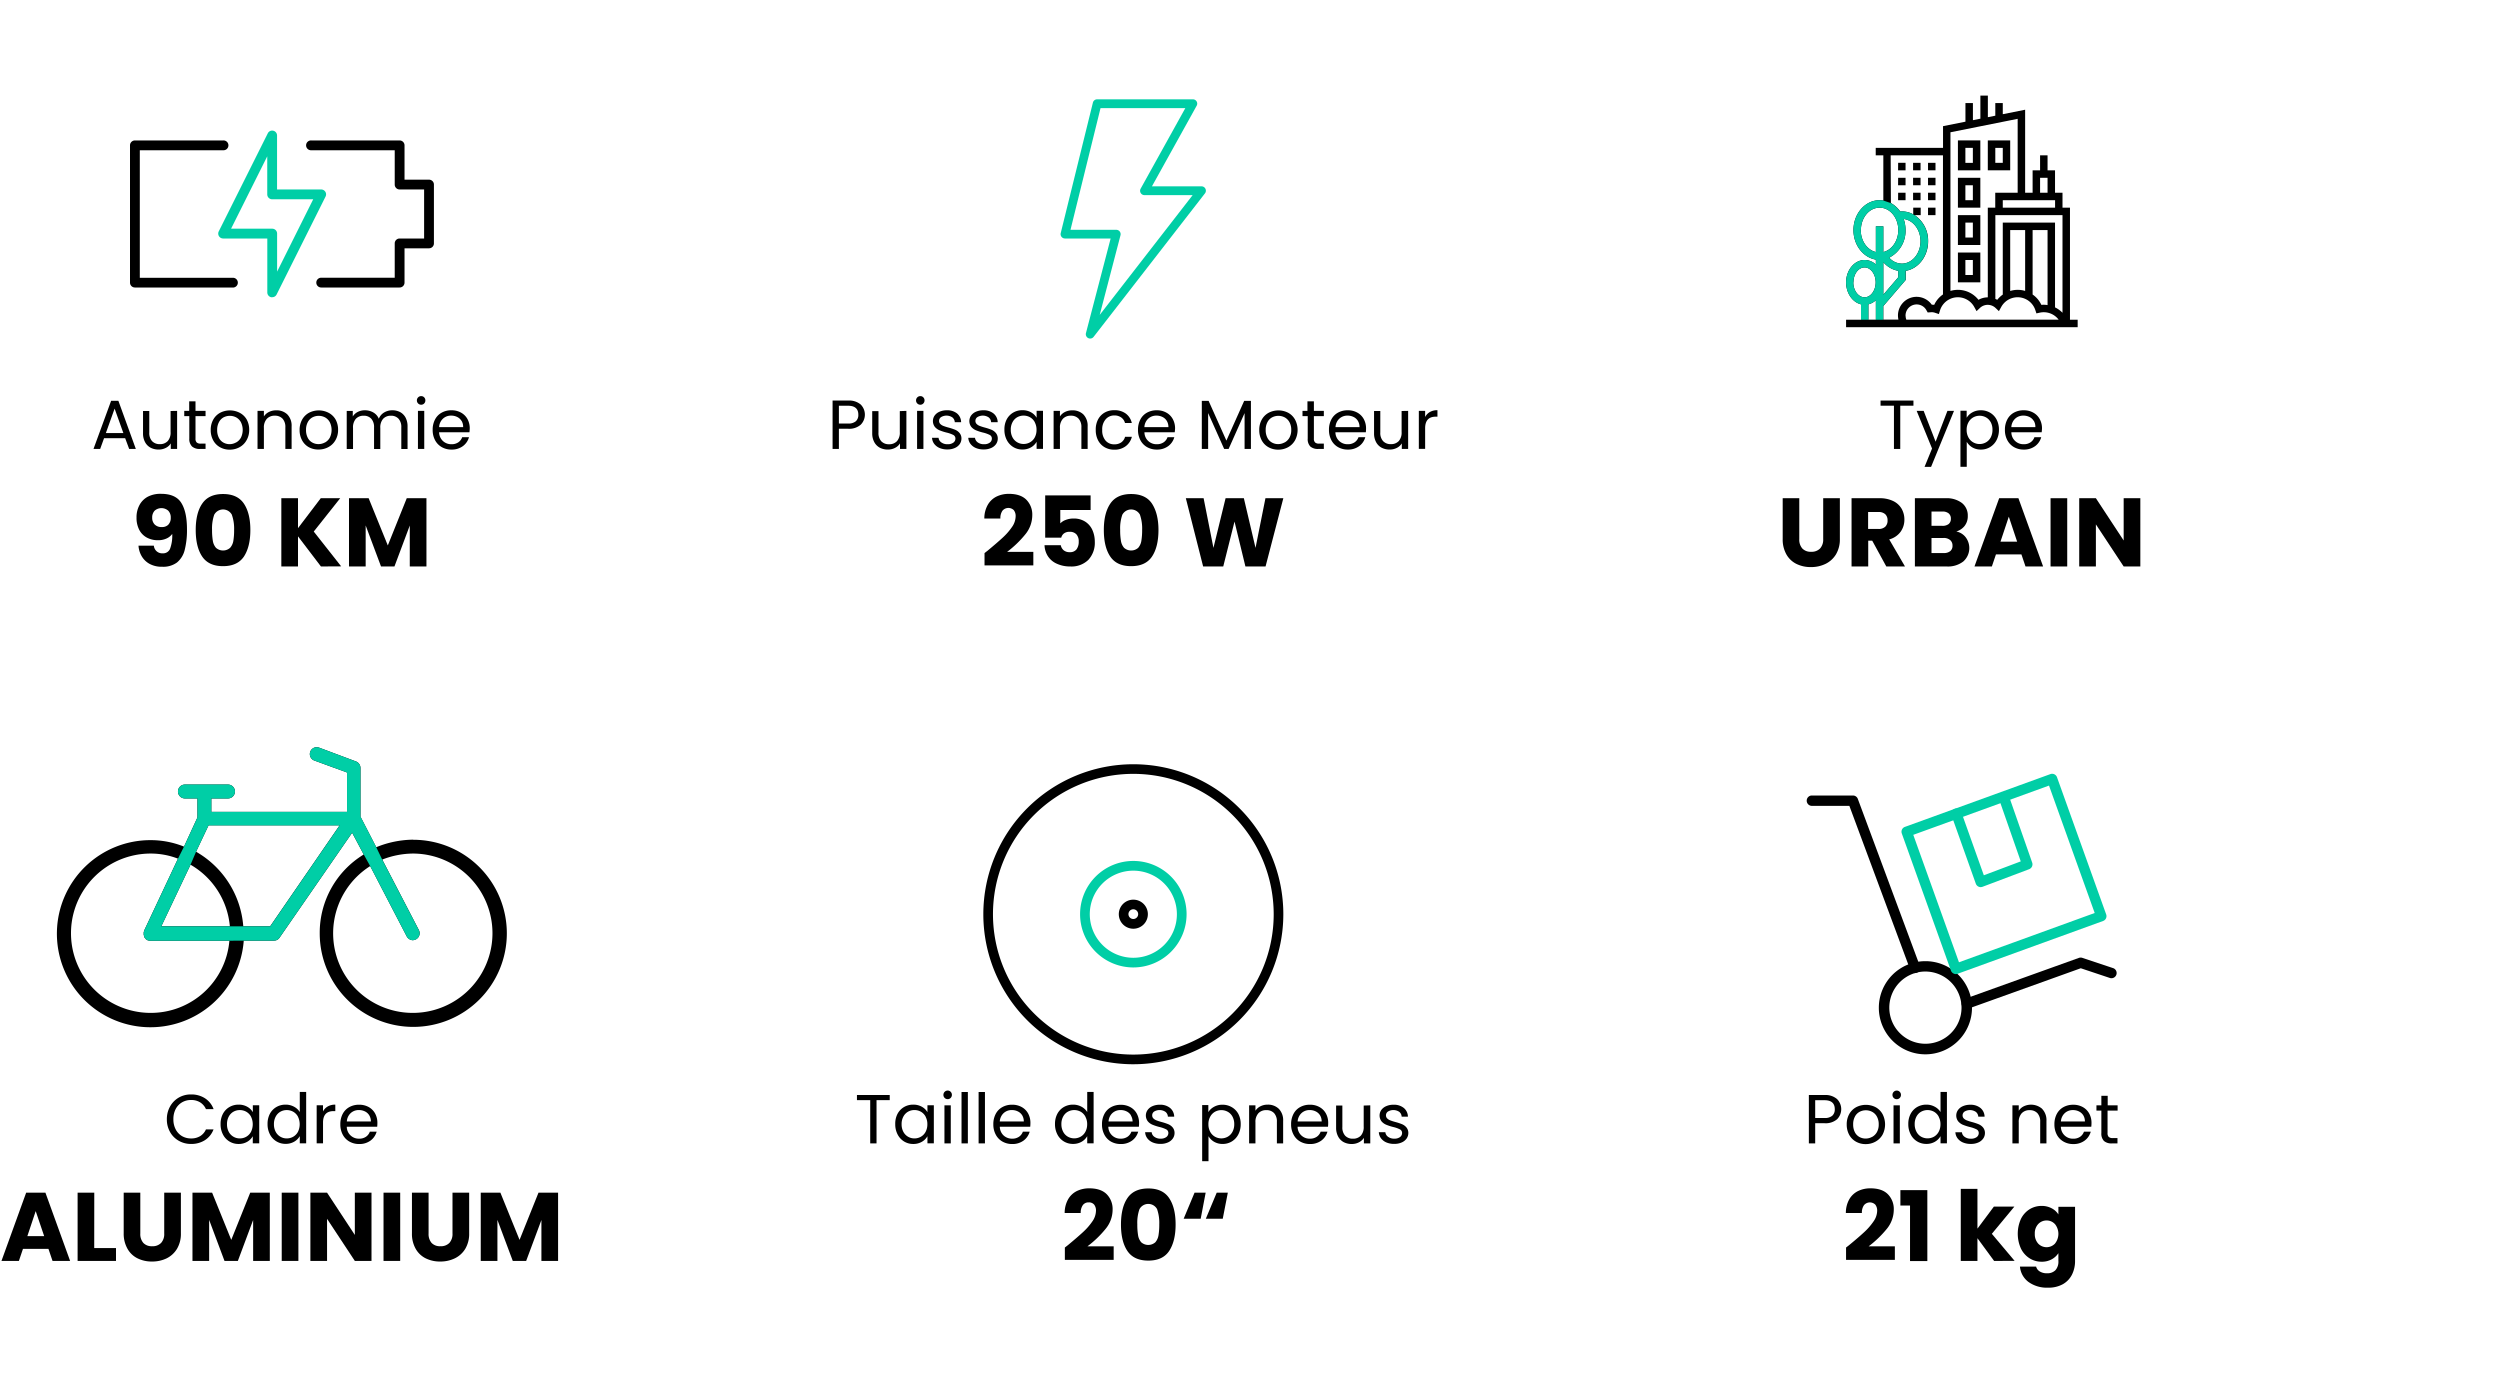 <svg id="Calque_1" data-name="Calque 1" xmlns="http://www.w3.org/2000/svg" viewBox="0 0 900 500"><defs><style>.cls-1{fill:#00cea6;}</style></defs><path d="M61.24,398.31a8.37,8.37,0,0,1,3.14-3.19A8.59,8.59,0,0,1,68.79,394a9,9,0,0,1,5,1.38,7.86,7.86,0,0,1,3.1,3.9H74.14a5.48,5.48,0,0,0-2.09-2.43,6,6,0,0,0-3.26-.85,6.28,6.28,0,0,0-3.27.85,6,6,0,0,0-2.28,2.41,7.76,7.76,0,0,0-.82,3.67,7.65,7.65,0,0,0,.82,3.63A6,6,0,0,0,65.52,409a6.37,6.37,0,0,0,3.27.84,6.08,6.08,0,0,0,3.26-.83,5.34,5.34,0,0,0,2.09-2.42h2.73a7.87,7.87,0,0,1-3.1,3.87,9,9,0,0,1-5,1.36,8.68,8.68,0,0,1-4.41-1.14,8.22,8.22,0,0,1-3.14-3.16,9,9,0,0,1-1.15-4.57A9.15,9.15,0,0,1,61.24,398.31Z"/><path d="M80.24,401a6.17,6.17,0,0,1,2.34-2.46,6.42,6.42,0,0,1,3.31-.87,6.08,6.08,0,0,1,3.13.77,5.2,5.2,0,0,1,2,1.95v-2.5h2.3v13.7H91v-2.55a5.41,5.41,0,0,1-2,2,6.07,6.07,0,0,1-3.11.79,6.2,6.2,0,0,1-5.63-3.43,7.82,7.82,0,0,1-.85-3.7A7.67,7.67,0,0,1,80.24,401Zm10.13,1a4.48,4.48,0,0,0-1.69-1.76,4.69,4.69,0,0,0-2.34-.61,4.58,4.58,0,0,0-2.32.6A4.36,4.36,0,0,0,82.34,402a5.55,5.55,0,0,0-.62,2.7,5.68,5.68,0,0,0,.62,2.74,4.45,4.45,0,0,0,4,2.39,4.6,4.6,0,0,0,2.34-.62,4.44,4.44,0,0,0,1.69-1.77,6.23,6.23,0,0,0,0-5.42Z"/><path d="M97.14,401a6.17,6.17,0,0,1,2.34-2.46,6.47,6.47,0,0,1,3.34-.87,6.22,6.22,0,0,1,3,.73,5.27,5.27,0,0,1,2.1,1.94v-7.25h2.3v18.5h-2.3V409a5.38,5.38,0,0,1-2,2,6,6,0,0,1-3.1.79,6.23,6.23,0,0,1-5.65-3.43,7.82,7.82,0,0,1-.85-3.7A7.67,7.67,0,0,1,97.14,401Zm10.13,1a4.48,4.48,0,0,0-1.69-1.76,4.69,4.69,0,0,0-2.34-.61,4.58,4.58,0,0,0-2.32.6A4.36,4.36,0,0,0,99.24,402a5.55,5.55,0,0,0-.62,2.7,5.68,5.68,0,0,0,.62,2.74,4.45,4.45,0,0,0,4,2.39,4.6,4.6,0,0,0,2.34-.62,4.44,4.44,0,0,0,1.69-1.77,6.23,6.23,0,0,0,0-5.42Z"/><path d="M118,398.32a5.3,5.3,0,0,1,2.71-.65V400h-.6q-3.83,0-3.82,4.15v7.45H114v-13.7h2.28v2.23A4.32,4.32,0,0,1,118,398.32Z"/><path d="M135.79,405.62H124.84a4.31,4.31,0,0,0,4.45,4.3,4.2,4.2,0,0,0,2.46-.69,3.67,3.67,0,0,0,1.39-1.83h2.45a5.94,5.94,0,0,1-2.2,3.21,6.68,6.68,0,0,1-4.1,1.24,7,7,0,0,1-3.49-.88,6.15,6.15,0,0,1-2.41-2.49,7.73,7.73,0,0,1-.87-3.73,7.92,7.92,0,0,1,.84-3.73,6,6,0,0,1,2.39-2.46,7.08,7.08,0,0,1,3.54-.86,6.94,6.94,0,0,1,3.45.84,5.91,5.91,0,0,1,2.31,2.34,7,7,0,0,1,.81,3.37A13.24,13.24,0,0,1,135.79,405.62Zm-2.85-4.09a3.69,3.69,0,0,0-1.56-1.42,4.82,4.82,0,0,0-2.19-.49,4.24,4.24,0,0,0-2.94,1.1,4.48,4.48,0,0,0-1.39,3h8.66A4.24,4.24,0,0,0,132.94,401.53Z"/><path class="cls-1" d="M98,107a1.9,1.9,0,0,1-.41,0,1.78,1.78,0,0,1-1.36-1.72V85.86H80.33a1.77,1.77,0,0,1-1.58-2.56L96.4,48a1.76,1.76,0,0,1,3.34.79V68.21h15.88a1.78,1.78,0,0,1,1.51.84,1.74,1.74,0,0,1,.07,1.71l-17.64,35.3A1.76,1.76,0,0,1,98,107M83.19,82.33H98a1.76,1.76,0,0,1,1.76,1.76v13.7l13-26.05H98A1.76,1.76,0,0,1,96.21,70V56.27Z"/><path d="M143.86,103.5H115.63a1.76,1.76,0,1,1,0-3.52H142.1V87.62a1.76,1.76,0,0,1,1.76-1.76h8.82V68.21h-8.82a1.76,1.76,0,0,1-1.76-1.77V54.09h-30a1.77,1.77,0,1,1,0-3.53h31.76a1.77,1.77,0,0,1,1.77,1.77V64.68h8.82a1.76,1.76,0,0,1,1.76,1.76V87.62a1.76,1.76,0,0,1-1.76,1.77h-8.82v12.35a1.76,1.76,0,0,1-1.77,1.76m-60,0H48.57a1.76,1.76,0,0,1-1.77-1.76V52.33a1.77,1.77,0,0,1,1.77-1.77H80.33a1.77,1.77,0,1,1,0,3.53h-30V100H83.86a1.76,1.76,0,1,1,0,3.52"/><path d="M45.06,157.75h-7.6l-1.4,3.87h-2.4L40,144.3h2.62l6.28,17.32h-2.4Zm-.65-1.85-3.15-8.8-3.15,8.8Z"/><path d="M63.76,147.92v13.7H61.48v-2a4.34,4.34,0,0,1-1.81,1.63,5.48,5.48,0,0,1-2.56.59,6.17,6.17,0,0,1-2.88-.66,4.82,4.82,0,0,1-2-2,6.55,6.55,0,0,1-.74-3.22v-8h2.25v7.73a4.34,4.34,0,0,0,1,3.11,3.67,3.67,0,0,0,2.8,1.09,3.74,3.74,0,0,0,2.87-1.13,4.62,4.62,0,0,0,1-3.27v-7.53Z"/><path d="M70.38,149.8v8.07a1.87,1.87,0,0,0,.43,1.41,2,2,0,0,0,1.47.42H74v1.92h-2a4.08,4.08,0,0,1-2.85-.87,3.76,3.76,0,0,1-1-2.88V149.8H66.33v-1.88h1.78v-3.45h2.27v3.45H74v1.88Z"/><path d="M79.2,161a6.12,6.12,0,0,1-2.45-2.49,7.51,7.51,0,0,1-.89-3.73,7.43,7.43,0,0,1,.91-3.72,6.29,6.29,0,0,1,2.49-2.47,7.65,7.65,0,0,1,7,0A6.27,6.27,0,0,1,88.8,151a7.49,7.49,0,0,1,.91,3.73,7.23,7.23,0,0,1-.94,3.73A6.4,6.4,0,0,1,86.23,161a7.3,7.3,0,0,1-3.55.88A7,7,0,0,1,79.2,161Zm5.78-1.7a4.36,4.36,0,0,0,1.74-1.72,6.31,6.31,0,0,0,0-5.6,4.27,4.27,0,0,0-1.7-1.72,4.92,4.92,0,0,0-4.56,0A4.12,4.12,0,0,0,78.81,152a5.74,5.74,0,0,0-.63,2.8,5.94,5.94,0,0,0,.62,2.82,4,4,0,0,0,1.63,1.71,4.59,4.59,0,0,0,2.25.57A4.82,4.82,0,0,0,85,159.27Z"/><path d="M103.43,149.18a5.82,5.82,0,0,1,1.55,4.37v8.07h-2.25v-7.75a4.43,4.43,0,0,0-1-3.14,3.69,3.69,0,0,0-2.8-1.08,3.73,3.73,0,0,0-2.86,1.12A4.59,4.59,0,0,0,95,154.05v7.57H92.71v-13.7H95v2a4.52,4.52,0,0,1,1.84-1.62,5.63,5.63,0,0,1,2.56-.58A5.53,5.53,0,0,1,103.43,149.18Z"/><path d="M111.2,161a6.12,6.12,0,0,1-2.45-2.49,7.51,7.51,0,0,1-.89-3.73,7.43,7.43,0,0,1,.91-3.72,6.29,6.29,0,0,1,2.49-2.47,7.65,7.65,0,0,1,7,0A6.27,6.27,0,0,1,120.8,151a7.49,7.49,0,0,1,.91,3.73,7.23,7.23,0,0,1-.94,3.73,6.4,6.4,0,0,1-2.54,2.49,7.3,7.3,0,0,1-3.55.88A7,7,0,0,1,111.2,161Zm5.78-1.7a4.36,4.36,0,0,0,1.74-1.72,6.31,6.31,0,0,0,0-5.6,4.27,4.27,0,0,0-1.7-1.72,4.92,4.92,0,0,0-4.56,0,4.12,4.12,0,0,0-1.66,1.72,5.74,5.74,0,0,0-.63,2.8,5.94,5.94,0,0,0,.62,2.82,4,4,0,0,0,1.63,1.71,4.59,4.59,0,0,0,2.25.57A4.82,4.82,0,0,0,117,159.27Z"/><path d="M144,148.33a4.87,4.87,0,0,1,2,2,6.68,6.68,0,0,1,.72,3.23v8.07h-2.25v-7.75a4.43,4.43,0,0,0-1-3.14,3.57,3.57,0,0,0-2.74-1.08,3.68,3.68,0,0,0-2.82,1.13,4.69,4.69,0,0,0-1,3.29v7.55h-2.25v-7.75a4.47,4.47,0,0,0-1-3.14,3.58,3.58,0,0,0-2.74-1.08,3.68,3.68,0,0,0-2.83,1.13,4.69,4.69,0,0,0-1,3.29v7.55h-2.27v-13.7H127v2a4.46,4.46,0,0,1,1.82-1.65,5.36,5.36,0,0,1,2.51-.58,5.92,5.92,0,0,1,3.05.78,4.68,4.68,0,0,1,2,2.27,4.51,4.51,0,0,1,1.9-2.25,5.65,5.65,0,0,1,3-.8A6,6,0,0,1,144,148.33Z"/><path d="M150.53,145.25a1.5,1.5,0,0,1-.45-1.1,1.49,1.49,0,0,1,.45-1.1,1.5,1.5,0,0,1,1.1-.45,1.45,1.45,0,0,1,1.07.45,1.51,1.51,0,0,1,.43,1.1,1.52,1.52,0,0,1-.43,1.1,1.45,1.45,0,0,1-1.07.45A1.5,1.5,0,0,1,150.53,145.25Zm2.2,2.67v13.7h-2.27v-13.7Z"/><path d="M169,155.62H158.08a4.44,4.44,0,0,0,1.39,3.16,4.4,4.4,0,0,0,3.06,1.14,4.21,4.21,0,0,0,2.47-.69,3.61,3.61,0,0,0,1.38-1.83h2.45a5.89,5.89,0,0,1-2.2,3.21,6.66,6.66,0,0,1-4.1,1.24,6.92,6.92,0,0,1-3.48-.88,6.18,6.18,0,0,1-2.42-2.49,7.73,7.73,0,0,1-.87-3.73,7.81,7.81,0,0,1,.85-3.73,5.85,5.85,0,0,1,2.39-2.46,7,7,0,0,1,3.53-.86,6.84,6.84,0,0,1,3.45.85,5.91,5.91,0,0,1,2.32,2.33,7,7,0,0,1,.81,3.37A13.35,13.35,0,0,1,169,155.62Zm-2.85-4.09a3.69,3.69,0,0,0-1.56-1.42,4.82,4.82,0,0,0-2.19-.49,4.2,4.2,0,0,0-2.93,1.1,4.44,4.44,0,0,0-1.39,3.05h8.65A4.15,4.15,0,0,0,166.18,151.53Z"/><path d="M58.6,199.2a2.68,2.68,0,0,0,2.62-1.64A13.48,13.48,0,0,0,62,192.2a5,5,0,0,1-2.1,1.68,7.13,7.13,0,0,1-3,.6,8.33,8.33,0,0,1-4-.93,6.62,6.62,0,0,1-2.75-2.77,9.27,9.27,0,0,1-1-4.46,9.14,9.14,0,0,1,1.07-4.51,7.3,7.3,0,0,1,3-3A9.79,9.79,0,0,1,58,177.78c3.45,0,5.87,1.07,7.24,3.22s2.07,5.31,2.07,9.49a28.94,28.94,0,0,1-.82,7.5,8.41,8.41,0,0,1-2.77,4.5,8.28,8.28,0,0,1-5.3,1.54A9.09,9.09,0,0,1,53.86,203,7.41,7.41,0,0,1,51,200.22a8.51,8.51,0,0,1-1.14-3.78h5.53A3,3,0,0,0,58.6,199.2Zm2-10.34a3.35,3.35,0,0,0,.87-2.43,3.48,3.48,0,0,0-.91-2.59,3.71,3.71,0,0,0-4.88,0,3.54,3.54,0,0,0-.89,2.54,3.37,3.37,0,0,0,.89,2.43,3.4,3.4,0,0,0,2.57.93A3.17,3.17,0,0,0,60.63,188.86Z"/><path d="M72.79,181.32q2.33-3.47,7.51-3.47t7.51,3.47q2.32,3.47,2.32,9.48t-2.32,9.56q-2.34,3.46-7.51,3.46t-7.51-3.46q-2.33-3.47-2.33-9.56T72.79,181.32Zm10.69,4a3.61,3.61,0,0,0-6.37,0,15.14,15.14,0,0,0-.77,5.44,23.59,23.59,0,0,0,.28,3.94,5.07,5.07,0,0,0,1.14,2.52,3.84,3.84,0,0,0,5.08,0A5,5,0,0,0,84,194.74a22.57,22.57,0,0,0,.28-3.94A14.92,14.92,0,0,0,83.48,185.36Z"/><path d="M115.54,203.93l-8.26-10.85v10.85h-6V179.36h6v10.78l8.19-10.78h7l-9.52,12,9.87,12.53Z"/><path d="M153.52,179.36v24.57h-6V189.19L142,203.93h-4.83l-5.53-14.77v14.77h-6V179.36h7.07l6.9,17,6.82-17Z"/><path d="M309.84,152.91a6.31,6.31,0,0,1-4.54,1.44H302v7.27h-2.27V144.2h5.62a6.38,6.38,0,0,1,4.49,1.42,5.14,5.14,0,0,1,0,7.29Zm-1.74-1.26a3,3,0,0,0,.9-2.35q0-3.23-3.7-3.23H302v6.4h3.35A4,4,0,0,0,308.1,151.65Z"/><path d="M326.3,147.92v13.7H324v-2a4.43,4.43,0,0,1-1.82,1.63,5.48,5.48,0,0,1-2.56.59,6.13,6.13,0,0,1-2.87-.66,4.9,4.9,0,0,1-2-2A6.55,6.55,0,0,1,314,156v-8h2.25v7.73a4.38,4.38,0,0,0,1,3.11,3.68,3.68,0,0,0,2.8,1.09,3.75,3.75,0,0,0,2.88-1.13,4.62,4.62,0,0,0,1-3.27v-7.53Z"/><path d="M330.23,145.25a1.5,1.5,0,0,1-.45-1.1,1.54,1.54,0,0,1,1.55-1.55,1.43,1.43,0,0,1,1.06.45,1.52,1.52,0,0,1,.44,1.1,1.53,1.53,0,0,1-.44,1.1,1.43,1.43,0,0,1-1.06.45A1.49,1.49,0,0,1,330.23,145.25Zm2.2,2.67v13.7h-2.28v-13.7Z"/><path d="M338.33,161.31a4.75,4.75,0,0,1-2-1.5,4,4,0,0,1-.8-2.21h2.35a2.32,2.32,0,0,0,1,1.67,3.7,3.7,0,0,0,2.27.65,3.33,3.33,0,0,0,2.05-.57,1.77,1.77,0,0,0,.75-1.45,1.44,1.44,0,0,0-.8-1.34,11.27,11.27,0,0,0-2.48-.86,17.68,17.68,0,0,1-2.49-.82,4.39,4.39,0,0,1-1.65-1.22,3.49,3.49,0,0,1-.06-4.06,4.19,4.19,0,0,1,1.78-1.39,6.38,6.38,0,0,1,2.62-.51,5.61,5.61,0,0,1,3.68,1.15A4.14,4.14,0,0,1,346,152h-2.28a2.36,2.36,0,0,0-.86-1.73,3.8,3.8,0,0,0-4.06-.12,1.6,1.6,0,0,0-.73,1.37,1.51,1.51,0,0,0,.44,1.11,3.15,3.15,0,0,0,1.1.7,17.78,17.78,0,0,0,1.84.59,20.45,20.45,0,0,1,2.4.79,4.19,4.19,0,0,1,1.58,1.16,3.09,3.09,0,0,1,.69,2,3.5,3.5,0,0,1-.62,2,4.18,4.18,0,0,1-1.77,1.41,6.3,6.3,0,0,1-2.61.52A7,7,0,0,1,338.33,161.31Z"/><path d="M351.38,161.31a4.75,4.75,0,0,1-2-1.5,4,4,0,0,1-.8-2.21H351a2.32,2.32,0,0,0,1,1.67,3.7,3.7,0,0,0,2.27.65,3.33,3.33,0,0,0,2.05-.57,1.77,1.77,0,0,0,.75-1.45,1.44,1.44,0,0,0-.8-1.34,11.27,11.27,0,0,0-2.48-.86,17.68,17.68,0,0,1-2.49-.82,4.39,4.39,0,0,1-1.65-1.22,3.49,3.49,0,0,1-.06-4.06,4.19,4.19,0,0,1,1.78-1.39,6.38,6.38,0,0,1,2.62-.51,5.61,5.61,0,0,1,3.68,1.15,4.14,4.14,0,0,1,1.5,3.15H356.8a2.36,2.36,0,0,0-.86-1.73,3.8,3.8,0,0,0-4.06-.12,1.6,1.6,0,0,0-.73,1.37,1.51,1.51,0,0,0,.44,1.11,3.15,3.15,0,0,0,1.1.7,17.78,17.78,0,0,0,1.84.59,20.45,20.45,0,0,1,2.4.79,4.19,4.19,0,0,1,1.58,1.16,3.14,3.14,0,0,1,.69,2,3.5,3.5,0,0,1-.62,2,4.18,4.18,0,0,1-1.77,1.41,6.33,6.33,0,0,1-2.61.52A7,7,0,0,1,351.38,161.31Z"/><path d="M362.4,151a6.23,6.23,0,0,1,2.34-2.46,6.42,6.42,0,0,1,3.31-.87,6.08,6.08,0,0,1,3.13.77,5.2,5.2,0,0,1,2,1.95v-2.5h2.3v13.7h-2.3v-2.55a5.41,5.41,0,0,1-2,2,6.07,6.07,0,0,1-3.11.79,6.19,6.19,0,0,1-3.3-.9,6.34,6.34,0,0,1-2.33-2.53,7.82,7.82,0,0,1-.85-3.7A7.67,7.67,0,0,1,362.4,151Zm10.13,1a4.44,4.44,0,0,0-1.69-1.77,4.69,4.69,0,0,0-2.34-.61,4.58,4.58,0,0,0-2.32.6A4.36,4.36,0,0,0,364.5,152a5.55,5.55,0,0,0-.62,2.7,5.68,5.68,0,0,0,.62,2.74,4.42,4.42,0,0,0,1.68,1.77,4.5,4.5,0,0,0,2.32.62,4.6,4.6,0,0,0,2.34-.62,4.38,4.38,0,0,0,1.69-1.77,5.73,5.73,0,0,0,.62-2.71A5.61,5.61,0,0,0,372.53,152.05Z"/><path d="M390,149.18a5.86,5.86,0,0,1,1.55,4.37v8.07h-2.25v-7.75a4.43,4.43,0,0,0-1-3.14,3.68,3.68,0,0,0-2.8-1.08,3.74,3.74,0,0,0-2.86,1.12,4.59,4.59,0,0,0-1.06,3.28v7.57H379.3v-13.7h2.28v2a4.49,4.49,0,0,1,1.83-1.62,5.64,5.64,0,0,1,2.57-.58A5.57,5.57,0,0,1,390,149.18Z"/><path d="M395.3,151a6.15,6.15,0,0,1,2.36-2.46,6.85,6.85,0,0,1,3.47-.87,6.73,6.73,0,0,1,4.16,1.22,5.8,5.8,0,0,1,2.16,3.4H405a3.51,3.51,0,0,0-1.36-2,4.16,4.16,0,0,0-2.51-.73A4,4,0,0,0,398,151a5.47,5.47,0,0,0-1.2,3.79,5.55,5.55,0,0,0,1.2,3.82,4,4,0,0,0,3.15,1.35,4.24,4.24,0,0,0,2.5-.7,3.57,3.57,0,0,0,1.37-2h2.45a6,6,0,0,1-2.2,3.36,6.59,6.59,0,0,1-4.12,1.27,6.86,6.86,0,0,1-3.47-.88,6.11,6.11,0,0,1-2.36-2.47,7.86,7.86,0,0,1-.85-3.75A7.74,7.74,0,0,1,395.3,151Z"/><path d="M422.9,155.62H412a4.31,4.31,0,0,0,4.45,4.3,4.2,4.2,0,0,0,2.46-.69,3.63,3.63,0,0,0,1.39-1.83h2.45a5.94,5.94,0,0,1-2.2,3.21,6.68,6.68,0,0,1-4.1,1.24,7,7,0,0,1-3.49-.88,6.15,6.15,0,0,1-2.41-2.49,7.73,7.73,0,0,1-.87-3.73,7.81,7.81,0,0,1,.85-3.73,5.88,5.88,0,0,1,2.38-2.46,7.08,7.08,0,0,1,3.54-.86,6.84,6.84,0,0,1,3.45.85,5.82,5.82,0,0,1,2.31,2.33,7,7,0,0,1,.82,3.37A13.35,13.35,0,0,1,422.9,155.62Zm-2.85-4.09a3.69,3.69,0,0,0-1.56-1.42,4.82,4.82,0,0,0-2.19-.49,4.24,4.24,0,0,0-2.94,1.1,4.43,4.43,0,0,0-1.38,3.05h8.65A4.24,4.24,0,0,0,420.05,151.53Z"/><path d="M450.33,144.32v17.3h-2.28v-12.9l-5.75,12.9h-1.6l-5.77-12.92v12.92h-2.28v-17.3h2.45l6.4,14.3,6.4-14.3Z"/><path d="M456.66,161a6.18,6.18,0,0,1-2.45-2.49,7.62,7.62,0,0,1-.88-3.73,7.43,7.43,0,0,1,.91-3.72,6.29,6.29,0,0,1,2.49-2.47,7.65,7.65,0,0,1,7,0,6.24,6.24,0,0,1,2.48,2.46,7.95,7.95,0,0,1,0,7.46A6.47,6.47,0,0,1,463.7,161a7.33,7.33,0,0,1-3.55.88A7.07,7.07,0,0,1,456.66,161Zm5.79-1.7a4.36,4.36,0,0,0,1.74-1.72,5.55,5.55,0,0,0,.66-2.8,5.63,5.63,0,0,0-.65-2.8,4.27,4.27,0,0,0-1.7-1.72,4.92,4.92,0,0,0-4.56,0,4.12,4.12,0,0,0-1.66,1.72,5.74,5.74,0,0,0-.63,2.8,5.94,5.94,0,0,0,.61,2.82,4.05,4.05,0,0,0,1.64,1.71,4.53,4.53,0,0,0,2.25.57A4.85,4.85,0,0,0,462.45,159.27Z"/><path d="M473,149.8v8.07a1.87,1.87,0,0,0,.43,1.41,2,2,0,0,0,1.47.42h1.68v1.92h-2a4.08,4.08,0,0,1-2.85-.87,3.76,3.76,0,0,1-.95-2.88V149.8H468.9v-1.88h1.78v-3.45H473v3.45h3.58v1.88Z"/><path d="M491.7,155.62H480.75a4.31,4.31,0,0,0,4.45,4.3,4.2,4.2,0,0,0,2.46-.69,3.63,3.63,0,0,0,1.39-1.83h2.45a5.94,5.94,0,0,1-2.2,3.21,6.68,6.68,0,0,1-4.1,1.24,7,7,0,0,1-3.49-.88,6.15,6.15,0,0,1-2.41-2.49,7.73,7.73,0,0,1-.87-3.73,7.81,7.81,0,0,1,.85-3.73,5.88,5.88,0,0,1,2.38-2.46,7.08,7.08,0,0,1,3.54-.86,6.84,6.84,0,0,1,3.45.85,5.82,5.82,0,0,1,2.31,2.33,7,7,0,0,1,.82,3.37A13.35,13.35,0,0,1,491.7,155.62Zm-2.85-4.09a3.69,3.69,0,0,0-1.56-1.42,4.82,4.82,0,0,0-2.19-.49,4.24,4.24,0,0,0-2.94,1.1,4.43,4.43,0,0,0-1.38,3.05h8.65A4.24,4.24,0,0,0,488.85,151.53Z"/><path d="M506.93,147.92v13.7h-2.28v-2a4.4,4.4,0,0,1-1.81,1.63,5.51,5.51,0,0,1-2.56.59,6.17,6.17,0,0,1-2.88-.66,4.82,4.82,0,0,1-2-2,6.55,6.55,0,0,1-.74-3.22v-8h2.25v7.73a4.34,4.34,0,0,0,1,3.11,3.67,3.67,0,0,0,2.8,1.09,3.74,3.74,0,0,0,2.87-1.13,4.62,4.62,0,0,0,1-3.27v-7.53Z"/><path d="M514.76,148.32a5.34,5.34,0,0,1,2.72-.65V150h-.6q-3.82,0-3.83,4.15v7.45h-2.27v-13.7h2.27v2.23A4.32,4.32,0,0,1,514.76,148.32Z"/><path d="M355.52,198.26c2.28-1.89,4.09-3.45,5.4-4.66a22.22,22.22,0,0,0,3.35-3.81,6.9,6.9,0,0,0,1.36-3.89,3.44,3.44,0,0,0-.66-2.24,2.78,2.78,0,0,0-4.08.19,4.64,4.64,0,0,0-.75,2.82h-5.78a9.91,9.91,0,0,1,1.28-5,7.43,7.43,0,0,1,3.18-2.94,10.09,10.09,0,0,1,4.4-.94c2.77,0,4.87.71,6.28,2.13a7.57,7.57,0,0,1,2.12,5.57,10.92,10.92,0,0,1-2.56,6.94,37.22,37.22,0,0,1-6.51,6.25H372v4.87H354.43v-4.45Z"/><path d="M392.62,183.59H381.7v4.83a5.11,5.11,0,0,1,2-1.26,7.4,7.4,0,0,1,2.73-.49,7.51,7.51,0,0,1,4.35,1.19,7,7,0,0,1,2.54,3.08,10.31,10.31,0,0,1,.81,4.1,9,9,0,0,1-2.31,6.49,8.61,8.61,0,0,1-6.51,2.4,11.32,11.32,0,0,1-4.87-1,7.38,7.38,0,0,1-3.18-2.67,7.78,7.78,0,0,1-1.23-4h5.85a3.1,3.1,0,0,0,1,1.8,3.2,3.2,0,0,0,2.21.72,2.9,2.9,0,0,0,2.45-1,4.52,4.52,0,0,0,.8-2.8,3.72,3.72,0,0,0-.84-2.62,3.16,3.16,0,0,0-2.45-.91,3.21,3.21,0,0,0-2,.57,2.72,2.72,0,0,0-1,1.53h-5.78V178.34h16.35Z"/><path d="M399.7,181.32q2.34-3.47,7.51-3.47c3.45,0,6,1.16,7.51,3.47s2.33,5.47,2.33,9.48-.78,7.25-2.33,9.56-4.06,3.46-7.51,3.46-5.95-1.15-7.51-3.46-2.32-5.5-2.32-9.56S398.15,183.63,399.7,181.32Zm10.7,4a3.61,3.61,0,0,0-6.37,0,14.92,14.92,0,0,0-.77,5.44,22.57,22.57,0,0,0,.28,3.94,5,5,0,0,0,1.13,2.52,3.84,3.84,0,0,0,5.08,0,5.07,5.07,0,0,0,1.14-2.52,23.59,23.59,0,0,0,.28-3.94A15.14,15.14,0,0,0,410.4,185.36Z"/><path d="M462,179.36l-6.4,24.57h-7.25l-3.92-16.17-4.06,16.17h-7.24l-6.23-24.57h6.4l3.54,17.88,4.37-17.88h6.58l4.2,17.88,3.57-17.88Z"/><path d="M688.84,144.2v1.85h-4.75v15.57h-2.27V146.05H677V144.2Z"/><path d="M703.44,147.92l-8.25,20.15h-2.35l2.7-6.6L690,147.92h2.52l4.3,11.1,4.25-11.1Z"/><path d="M710,148.48a6.1,6.1,0,0,1,3.12-.78,6.44,6.44,0,0,1,3.31.87,6.23,6.23,0,0,1,2.34,2.46,7.79,7.79,0,0,1,.85,3.69,7.94,7.94,0,0,1-.85,3.7,6.36,6.36,0,0,1-2.34,2.53,6.28,6.28,0,0,1-3.31.9,6,6,0,0,1-3.09-.79,5.74,5.74,0,0,1-2-2v9h-2.27v-20.2H708v2.53A5.43,5.43,0,0,1,710,148.48Zm6.67,3.54a4.32,4.32,0,0,0-1.69-1.75,4.69,4.69,0,0,0-2.34-.6,4.64,4.64,0,0,0-2.31.61,4.43,4.43,0,0,0-1.7,1.78,5.43,5.43,0,0,0-.64,2.69,5.51,5.51,0,0,0,.64,2.71,4.4,4.4,0,0,0,1.7,1.77,4.54,4.54,0,0,0,2.31.62,4.6,4.6,0,0,0,2.34-.62,4.38,4.38,0,0,0,1.69-1.77,5.8,5.8,0,0,0,.62-2.74A5.66,5.66,0,0,0,716.67,152Z"/><path d="M735,155.62H724.09a4.31,4.31,0,0,0,4.45,4.3,4.18,4.18,0,0,0,2.46-.69,3.63,3.63,0,0,0,1.39-1.83h2.45a5.94,5.94,0,0,1-2.2,3.21,6.68,6.68,0,0,1-4.1,1.24,7,7,0,0,1-3.49-.88,6.15,6.15,0,0,1-2.41-2.49,7.73,7.73,0,0,1-.87-3.73,7.81,7.81,0,0,1,.85-3.73,5.88,5.88,0,0,1,2.38-2.46,7.08,7.08,0,0,1,3.54-.86,6.84,6.84,0,0,1,3.45.85,5.82,5.82,0,0,1,2.31,2.33,6.86,6.86,0,0,1,.82,3.37A13.35,13.35,0,0,1,735,155.62Zm-2.85-4.09a3.69,3.69,0,0,0-1.56-1.42,4.82,4.82,0,0,0-2.19-.49,4.24,4.24,0,0,0-2.94,1.1,4.48,4.48,0,0,0-1.38,3.05h8.65A4.24,4.24,0,0,0,732.19,151.53Z"/><path d="M647.74,179.36v14.7a4.81,4.81,0,0,0,1.09,3.39,4.09,4.09,0,0,0,3.18,1.19,4.23,4.23,0,0,0,3.22-1.19,4.73,4.73,0,0,0,1.12-3.39v-14.7h6V194a10.49,10.49,0,0,1-1.4,5.57,9,9,0,0,1-3.77,3.43,11.8,11.8,0,0,1-5.26,1.15,11.52,11.52,0,0,1-5.2-1.14,8.37,8.37,0,0,1-3.62-3.43,10.9,10.9,0,0,1-1.33-5.58V179.36Z"/><path d="M679.07,203.93,674,194.65h-1.44v9.28h-6V179.36h10a11,11,0,0,1,4.95,1,7,7,0,0,1,3.07,2.78,7.83,7.83,0,0,1,1,3.94,7.36,7.36,0,0,1-1.38,4.38,7.46,7.46,0,0,1-4.08,2.73l5.67,9.73Zm-6.55-13.51h3.71a3.39,3.39,0,0,0,2.47-.81,3,3,0,0,0,.82-2.27,2.94,2.94,0,0,0-.82-2.21,3.38,3.38,0,0,0-2.47-.8h-3.71Z"/><path d="M707.66,193.44a6.45,6.45,0,0,1-.86,8.68,9,9,0,0,1-6,1.81H689.36V179.36h11.06a9.09,9.09,0,0,1,5.86,1.71,5.68,5.68,0,0,1,2.12,4.66,5.62,5.62,0,0,1-1.14,3.6,5.93,5.93,0,0,1-3,2A5.68,5.68,0,0,1,707.66,193.44Zm-12.32-4.14h3.92a3.5,3.5,0,0,0,2.26-.65,2.35,2.35,0,0,0,.79-1.91,2.38,2.38,0,0,0-.79-1.92,3.39,3.39,0,0,0-2.26-.67h-3.92Zm6.74,9.11a2.4,2.4,0,0,0,.82-2,2.53,2.53,0,0,0-.86-2,3.51,3.51,0,0,0-2.36-.74h-4.34v5.43h4.41A3.54,3.54,0,0,0,702.08,198.41Z"/><path d="M727.71,199.59h-9.17l-1.47,4.34h-6.26l8.89-24.57h6.93l8.89,24.57h-6.34ZM726.17,195l-3-9-3,9Z"/><path d="M744.2,179.36v24.57h-6V179.36Z"/><path d="M770.52,203.93h-6l-10-15.16v15.16h-6V179.36h6l10,15.22V179.36h6Z"/><path class="cls-1" d="M392.46,121.88a1.55,1.55,0,0,1-.69-.16,1.58,1.58,0,0,1-.83-1.8l8.89-34.06H383.38a1.57,1.57,0,0,1-1.52-1.94l11.59-47A1.56,1.56,0,0,1,395,35.76h34.44a1.55,1.55,0,0,1,1.35.77,1.54,1.54,0,0,1,0,1.55l-16.09,29h17.86a1.57,1.57,0,0,1,1.23,2.53L393.7,121.27a1.56,1.56,0,0,1-1.24.61m-7.08-39.15h16.48a1.57,1.57,0,0,1,1.51,2l-7.47,28.63,33.45-43.11H412a1.57,1.57,0,0,1-1.37-2.33l16.09-29H396.19Z"/><path d="M17.44,449.59H8.27L6.8,453.93H.53l8.89-24.57h6.93l8.89,24.57H18.91ZM15.9,445l-3.05-9-3,9Z"/><path d="M33.92,449.31h7.84v4.62H27.94V429.36h6Z"/><path d="M50.51,429.36v14.7a4.81,4.81,0,0,0,1.09,3.39,4.09,4.09,0,0,0,3.18,1.19A4.21,4.21,0,0,0,58,447.45a4.73,4.73,0,0,0,1.12-3.39v-14.7h6V444a10.49,10.49,0,0,1-1.4,5.57A9.07,9.07,0,0,1,60,453a11.88,11.88,0,0,1-5.27,1.15,11.52,11.52,0,0,1-5.2-1.14,8.37,8.37,0,0,1-3.62-3.43A10.9,10.9,0,0,1,44.53,444V429.36Z"/><path d="M97.13,429.36v24.57h-6V439.19l-5.5,14.74H80.82l-5.53-14.77v14.77h-6V429.36h7.07l6.89,17,6.83-17Z"/><path d="M107.42,429.36v24.57h-6V429.36Z"/><path d="M133.74,453.93h-6l-10-15.16v15.16h-6V429.36h6l10,15.22V429.36h6Z"/><path d="M144.07,429.36v24.57h-6V429.36Z"/><path d="M154.29,429.36v14.7a4.86,4.86,0,0,0,1.08,3.39,4.11,4.11,0,0,0,3.19,1.19,4.23,4.23,0,0,0,3.22-1.19,4.78,4.78,0,0,0,1.12-3.39v-14.7h6V444a10.49,10.49,0,0,1-1.4,5.57,9,9,0,0,1-3.76,3.43,11.85,11.85,0,0,1-5.27,1.15,11.52,11.52,0,0,1-5.2-1.14,8.48,8.48,0,0,1-3.62-3.43A10.9,10.9,0,0,1,148.3,444V429.36Z"/><path d="M200.91,429.36v24.57h-6V439.19l-5.49,14.74H184.6l-5.53-14.77v14.77h-6V429.36h7.07l6.9,17,6.82-17Z"/><path d="M320.3,394.2v1.85h-4.75v15.57h-2.27V396.05H308.5V394.2Z"/><path d="M323.1,401a6.23,6.23,0,0,1,2.34-2.46,6.42,6.42,0,0,1,3.31-.87,6.08,6.08,0,0,1,3.13.77,5.2,5.2,0,0,1,2,1.95v-2.5h2.3v13.7h-2.3v-2.55a5.41,5.41,0,0,1-2,2,6.07,6.07,0,0,1-3.11.79,6.19,6.19,0,0,1-3.3-.9,6.34,6.34,0,0,1-2.33-2.53,7.82,7.82,0,0,1-.85-3.7A7.67,7.67,0,0,1,323.1,401Zm10.13,1a4.44,4.44,0,0,0-1.69-1.77,4.69,4.69,0,0,0-2.34-.61,4.58,4.58,0,0,0-2.32.6A4.36,4.36,0,0,0,325.2,402a5.55,5.55,0,0,0-.62,2.7,5.68,5.68,0,0,0,.62,2.74,4.42,4.42,0,0,0,1.68,1.77,4.5,4.5,0,0,0,2.32.62,4.6,4.6,0,0,0,2.34-.62,4.38,4.38,0,0,0,1.69-1.77,5.73,5.73,0,0,0,.62-2.71A5.61,5.61,0,0,0,333.23,402.05Z"/><path d="M340.08,395.25a1.5,1.5,0,0,1-.45-1.1,1.54,1.54,0,0,1,1.55-1.55,1.43,1.43,0,0,1,1.06.45,1.52,1.52,0,0,1,.44,1.1,1.53,1.53,0,0,1-.44,1.1,1.43,1.43,0,0,1-1.06.45A1.49,1.49,0,0,1,340.08,395.25Zm2.2,2.67v13.7H340v-13.7Z"/><path d="M348.43,393.12v18.5h-2.28v-18.5Z"/><path d="M354.58,393.12v18.5H352.3v-18.5Z"/><path d="M370.88,405.62H359.93a4.4,4.4,0,0,0,1.38,3.16,4.44,4.44,0,0,0,3.07,1.14,4.2,4.2,0,0,0,2.46-.69,3.63,3.63,0,0,0,1.39-1.83h2.45a5.94,5.94,0,0,1-2.2,3.21,6.68,6.68,0,0,1-4.1,1.24,7,7,0,0,1-3.49-.88,6.09,6.09,0,0,1-2.41-2.49,7.62,7.62,0,0,1-.88-3.73,7.81,7.81,0,0,1,.85-3.73,5.91,5.91,0,0,1,2.39-2.46,7,7,0,0,1,3.54-.86,6.84,6.84,0,0,1,3.45.85,5.82,5.82,0,0,1,2.31,2.33,7,7,0,0,1,.81,3.37A13.24,13.24,0,0,1,370.88,405.62ZM368,401.53a3.78,3.78,0,0,0-1.57-1.42,4.78,4.78,0,0,0-2.18-.49,4.24,4.24,0,0,0-2.94,1.1,4.48,4.48,0,0,0-1.39,3h8.65A4.24,4.24,0,0,0,368,401.53Z"/><path d="M380.63,401a6.14,6.14,0,0,1,2.33-2.46,6.5,6.5,0,0,1,3.34-.87,6.23,6.23,0,0,1,3,.73,5.41,5.41,0,0,1,2.1,1.94v-7.25h2.3v18.5h-2.3v-2.57a5.43,5.43,0,0,1-2,2,6,6,0,0,1-3.1.79,6.2,6.2,0,0,1-5.65-3.43,7.82,7.82,0,0,1-.85-3.7A7.67,7.67,0,0,1,380.63,401Zm10.12,1a4.44,4.44,0,0,0-1.69-1.77,4.79,4.79,0,0,0-4.66,0,4.28,4.28,0,0,0-1.67,1.75,5.55,5.55,0,0,0-.63,2.7,5.69,5.69,0,0,0,.63,2.74,4.33,4.33,0,0,0,1.67,1.77,4.69,4.69,0,0,0,4.66,0,4.38,4.38,0,0,0,1.69-1.77,5.62,5.62,0,0,0,.63-2.71A5.5,5.5,0,0,0,390.75,402.05Z"/><path d="M410,405.62H399a4.31,4.31,0,0,0,4.45,4.3,4.2,4.2,0,0,0,2.46-.69,3.63,3.63,0,0,0,1.39-1.83h2.45a5.94,5.94,0,0,1-2.2,3.21,6.68,6.68,0,0,1-4.1,1.24A7,7,0,0,1,400,411a6.15,6.15,0,0,1-2.41-2.49,7.73,7.73,0,0,1-.87-3.73,7.81,7.81,0,0,1,.85-3.73,5.88,5.88,0,0,1,2.38-2.46,7.08,7.08,0,0,1,3.54-.86,6.84,6.84,0,0,1,3.45.85,5.82,5.82,0,0,1,2.31,2.33,7,7,0,0,1,.82,3.37A13.35,13.35,0,0,1,410,405.62Zm-2.85-4.09a3.69,3.69,0,0,0-1.56-1.42,4.82,4.82,0,0,0-2.19-.49,4.24,4.24,0,0,0-2.94,1.1,4.43,4.43,0,0,0-1.38,3h8.65A4.24,4.24,0,0,0,407.1,401.53Z"/><path d="M415.05,411.31a4.78,4.78,0,0,1-2-1.5,3.94,3.94,0,0,1-.8-2.21h2.35a2.26,2.26,0,0,0,1,1.67,3.67,3.67,0,0,0,2.26.65,3.31,3.31,0,0,0,2-.57,1.77,1.77,0,0,0,.75-1.45,1.44,1.44,0,0,0-.8-1.34,11.15,11.15,0,0,0-2.47-.86,17.68,17.68,0,0,1-2.49-.82,4.39,4.39,0,0,1-1.65-1.22,3.45,3.45,0,0,1-.06-4.06,4.1,4.1,0,0,1,1.77-1.39,6.43,6.43,0,0,1,2.63-.51,5.58,5.58,0,0,1,3.67,1.15,4.14,4.14,0,0,1,1.5,3.15h-2.27a2.34,2.34,0,0,0-.87-1.73,3.8,3.8,0,0,0-4.06-.12,1.61,1.61,0,0,0-.72,1.37,1.5,1.5,0,0,0,.43,1.11,3.15,3.15,0,0,0,1.1.7,18.63,18.63,0,0,0,1.84.59,20.45,20.45,0,0,1,2.4.79,4.14,4.14,0,0,1,1.59,1.16,3.14,3.14,0,0,1,.69,2,3.43,3.43,0,0,1-.63,2,4.15,4.15,0,0,1-1.76,1.41,6.33,6.33,0,0,1-2.61.52A7.07,7.07,0,0,1,415.05,411.31Z"/><path d="M437,398.48a6.06,6.06,0,0,1,3.11-.78,6.42,6.42,0,0,1,3.31.87A6.23,6.23,0,0,1,445.8,401a7.67,7.67,0,0,1,.85,3.69,7.82,7.82,0,0,1-.85,3.7,6.36,6.36,0,0,1-2.34,2.53,6.25,6.25,0,0,1-3.31.9,6,6,0,0,1-3.09-.79,5.63,5.63,0,0,1-2-2v9h-2.28v-20.2H435v2.53A5.43,5.43,0,0,1,437,398.48ZM443.7,402a4.32,4.32,0,0,0-1.69-1.75,4.77,4.77,0,0,0-4.65,0,4.49,4.49,0,0,0-1.7,1.78,5.54,5.54,0,0,0-.63,2.69,5.62,5.62,0,0,0,.63,2.71,4.46,4.46,0,0,0,1.7,1.77,4.67,4.67,0,0,0,4.65,0,4.38,4.38,0,0,0,1.69-1.77,5.69,5.69,0,0,0,.63-2.74A5.55,5.55,0,0,0,443.7,402Z"/><path d="M460.38,399.18a5.86,5.86,0,0,1,1.55,4.37v8.07h-2.25v-7.75a4.43,4.43,0,0,0-1-3.14,3.68,3.68,0,0,0-2.8-1.08,3.74,3.74,0,0,0-2.86,1.12,4.59,4.59,0,0,0-1.06,3.28v7.57h-2.28v-13.7h2.28v1.95a4.49,4.49,0,0,1,1.83-1.62,5.64,5.64,0,0,1,2.57-.58A5.57,5.57,0,0,1,460.38,399.18Z"/><path d="M478.08,405.62H467.13a4.3,4.3,0,0,0,4.45,4.3,4.2,4.2,0,0,0,2.46-.69,3.63,3.63,0,0,0,1.39-1.83h2.45a5.94,5.94,0,0,1-2.2,3.21,6.68,6.68,0,0,1-4.1,1.24,7,7,0,0,1-3.49-.88,6.09,6.09,0,0,1-2.41-2.49,7.62,7.62,0,0,1-.88-3.73,7.81,7.81,0,0,1,.85-3.73,5.91,5.91,0,0,1,2.39-2.46,7,7,0,0,1,3.54-.86,6.84,6.84,0,0,1,3.45.85,5.82,5.82,0,0,1,2.31,2.33,7,7,0,0,1,.81,3.37A13.24,13.24,0,0,1,478.08,405.62Zm-2.85-4.09a3.78,3.78,0,0,0-1.57-1.42,4.78,4.78,0,0,0-2.18-.49,4.24,4.24,0,0,0-2.94,1.1,4.48,4.48,0,0,0-1.39,3h8.65A4.24,4.24,0,0,0,475.23,401.53Z"/><path d="M493.3,397.92v13.7H491v-2a4.43,4.43,0,0,1-1.82,1.63,5.48,5.48,0,0,1-2.56.59,6.13,6.13,0,0,1-2.87-.66,4.84,4.84,0,0,1-2-2A6.55,6.55,0,0,1,481,406v-8h2.25v7.73a4.38,4.38,0,0,0,1,3.11,3.68,3.68,0,0,0,2.8,1.09,3.75,3.75,0,0,0,2.88-1.13,4.62,4.62,0,0,0,1-3.27v-7.53Z"/><path d="M499.18,411.31a4.75,4.75,0,0,1-2-1.5,4,4,0,0,1-.8-2.21h2.35a2.32,2.32,0,0,0,1,1.67,3.7,3.7,0,0,0,2.27.65,3.33,3.33,0,0,0,2-.57,1.77,1.77,0,0,0,.75-1.45,1.44,1.44,0,0,0-.8-1.34,11.27,11.27,0,0,0-2.48-.86,17.68,17.68,0,0,1-2.49-.82,4.39,4.39,0,0,1-1.65-1.22,3.49,3.49,0,0,1-.06-4.06,4.19,4.19,0,0,1,1.78-1.39,6.38,6.38,0,0,1,2.62-.51,5.61,5.61,0,0,1,3.68,1.15,4.14,4.14,0,0,1,1.5,3.15H504.6a2.36,2.36,0,0,0-.86-1.73,3.8,3.8,0,0,0-4.06-.12,1.6,1.6,0,0,0-.73,1.37,1.51,1.51,0,0,0,.44,1.11,3.15,3.15,0,0,0,1.1.7,17.78,17.78,0,0,0,1.84.59,20.45,20.45,0,0,1,2.4.79,4.19,4.19,0,0,1,1.58,1.16,3.14,3.14,0,0,1,.69,2,3.5,3.5,0,0,1-.62,2,4.18,4.18,0,0,1-1.77,1.41,6.33,6.33,0,0,1-2.61.52A7,7,0,0,1,499.18,411.31Z"/><path d="M384.44,448.26c2.28-1.89,4.09-3.45,5.4-4.66a22.22,22.22,0,0,0,3.35-3.81,6.9,6.9,0,0,0,1.36-3.89,3.44,3.44,0,0,0-.66-2.24,2.44,2.44,0,0,0-2-.8,2.47,2.47,0,0,0-2.08,1,4.64,4.64,0,0,0-.75,2.82h-5.78a10,10,0,0,1,1.28-5,7.43,7.43,0,0,1,3.18-2.94,10.09,10.09,0,0,1,4.4-.94c2.77,0,4.87.71,6.28,2.13a7.57,7.57,0,0,1,2.12,5.57,10.87,10.87,0,0,1-2.56,6.94,37.22,37.22,0,0,1-6.51,6.25h9.45v4.87H383.35v-4.45Z"/><path d="M405.87,431.32q2.34-3.46,7.51-3.47t7.51,3.47q2.33,3.46,2.33,9.48t-2.33,9.56q-2.33,3.47-7.51,3.46t-7.51-3.46q-2.33-3.47-2.32-9.56T405.87,431.32Zm10.7,4a3.61,3.61,0,0,0-6.37,0,14.92,14.92,0,0,0-.77,5.44,22.57,22.57,0,0,0,.28,3.94,5,5,0,0,0,1.13,2.52,3.84,3.84,0,0,0,5.08,0,5.07,5.07,0,0,0,1.14-2.52,23.59,23.59,0,0,0,.28-3.94A15.14,15.14,0,0,0,416.57,435.36Z"/><path d="M432.25,438.74h-6.13l3.92-9.38h4Zm7.94,0H434.1l3.92-9.38h4Z"/><path d="M661.36,402.92a6.33,6.33,0,0,1-4.54,1.44h-3.35v7.27h-2.28V394.21h5.63a6.36,6.36,0,0,1,4.48,1.42,5.15,5.15,0,0,1,.06,7.29Zm-1.74-1.26a3,3,0,0,0,.9-2.35c0-2.15-1.24-3.23-3.7-3.23h-3.35v6.4h3.35A4.06,4.06,0,0,0,659.62,401.66Z"/><path d="M668.15,411a6.29,6.29,0,0,1-2.45-2.48,7.68,7.68,0,0,1-.88-3.74,7.43,7.43,0,0,1,.91-3.72,6.36,6.36,0,0,1,2.49-2.47,7.65,7.65,0,0,1,7,0,6.31,6.31,0,0,1,2.48,2.46,8,8,0,0,1,0,7.47,6.51,6.51,0,0,1-2.54,2.48,7.22,7.22,0,0,1-3.55.88A7,7,0,0,1,668.15,411Zm5.79-1.7a4.36,4.36,0,0,0,1.74-1.72,5.55,5.55,0,0,0,.66-2.8,5.63,5.63,0,0,0-.65-2.8,4.18,4.18,0,0,0-1.7-1.71,4.84,4.84,0,0,0-4.56,0,4,4,0,0,0-1.66,1.71,5.74,5.74,0,0,0-.63,2.8,6,6,0,0,0,.61,2.82,4.05,4.05,0,0,0,1.64,1.71,4.53,4.53,0,0,0,2.25.57A4.71,4.71,0,0,0,673.94,409.28Z"/><path d="M681.74,395.26a1.5,1.5,0,0,1-.45-1.1,1.49,1.49,0,0,1,.45-1.1,1.5,1.5,0,0,1,1.1-.45,1.41,1.41,0,0,1,1.06.45,1.48,1.48,0,0,1,.44,1.1,1.49,1.49,0,0,1-.44,1.1,1.41,1.41,0,0,1-1.06.45A1.5,1.5,0,0,1,681.74,395.26Zm2.2,2.67v13.7h-2.27v-13.7Z"/><path d="M687.82,401a6.21,6.21,0,0,1,2.33-2.46,6.53,6.53,0,0,1,3.34-.87,6.12,6.12,0,0,1,3,.74,5.38,5.38,0,0,1,2.1,1.93v-7.25h2.3v18.5h-2.3v-2.57a5.43,5.43,0,0,1-2,2,6,6,0,0,1-3.1.79,6.31,6.31,0,0,1-3.32-.9,6.2,6.2,0,0,1-2.33-2.53,7.8,7.8,0,0,1-.85-3.7A7.67,7.67,0,0,1,687.82,401Zm10.12,1a4.44,4.44,0,0,0-1.69-1.77,4.79,4.79,0,0,0-4.66,0,4.34,4.34,0,0,0-1.67,1.75,5.55,5.55,0,0,0-.63,2.7,5.66,5.66,0,0,0,.63,2.74,4.36,4.36,0,0,0,1.67,1.78,4.75,4.75,0,0,0,4.66,0,4.4,4.4,0,0,0,1.69-1.78,5.59,5.59,0,0,0,.63-2.71A5.5,5.5,0,0,0,697.94,402.06Z"/><path d="M706.74,411.32a4.78,4.78,0,0,1-2-1.5,3.94,3.94,0,0,1-.8-2.21h2.35a2.26,2.26,0,0,0,1,1.67,3.61,3.61,0,0,0,2.26.65,3.31,3.31,0,0,0,2.05-.57,1.77,1.77,0,0,0,.75-1.45,1.44,1.44,0,0,0-.8-1.34,11.15,11.15,0,0,0-2.47-.86,19.26,19.26,0,0,1-2.49-.81,4.53,4.53,0,0,1-1.65-1.23,3.45,3.45,0,0,1-.06-4.06,4.1,4.1,0,0,1,1.77-1.39,6.43,6.43,0,0,1,2.63-.51,5.58,5.58,0,0,1,3.67,1.15,4.14,4.14,0,0,1,1.5,3.15h-2.27a2.36,2.36,0,0,0-.87-1.73,3.8,3.8,0,0,0-4.06-.12,1.63,1.63,0,0,0-.72,1.37,1.54,1.54,0,0,0,.43,1.12,3.13,3.13,0,0,0,1.1.69,16.28,16.28,0,0,0,1.84.59,20.45,20.45,0,0,1,2.4.79,4.25,4.25,0,0,1,1.59,1.16,3.14,3.14,0,0,1,.69,2,3.43,3.43,0,0,1-.63,2,4.15,4.15,0,0,1-1.76,1.41,6.17,6.17,0,0,1-2.61.52A7.07,7.07,0,0,1,706.74,411.32Z"/><path d="M735.17,399.2a5.82,5.82,0,0,1,1.55,4.36v8.07h-2.25v-7.75a4.4,4.4,0,0,0-1-3.13,3.65,3.65,0,0,0-2.8-1.09,3.74,3.74,0,0,0-2.86,1.12,4.59,4.59,0,0,0-1.06,3.28v7.57h-2.28v-13.7h2.28v1.95a4.49,4.49,0,0,1,1.83-1.62,6.09,6.09,0,0,1,6.62.94Z"/><path d="M752.86,405.63H741.92a4.3,4.3,0,0,0,4.44,4.3,4.28,4.28,0,0,0,2.47-.68,3.69,3.69,0,0,0,1.39-1.84h2.45a5.94,5.94,0,0,1-2.2,3.21,6.65,6.65,0,0,1-4.11,1.24,6.85,6.85,0,0,1-3.48-.88,6.13,6.13,0,0,1-2.41-2.48,7.68,7.68,0,0,1-.88-3.74,7.81,7.81,0,0,1,.85-3.73,6,6,0,0,1,2.39-2.46,7.13,7.13,0,0,1,3.53-.86,6.85,6.85,0,0,1,3.46.85,5.78,5.78,0,0,1,2.31,2.34,6.9,6.9,0,0,1,.81,3.36A11,11,0,0,1,752.86,405.63ZM750,401.54a3.84,3.84,0,0,0-1.57-1.42,4.78,4.78,0,0,0-2.18-.49,4.22,4.22,0,0,0-2.94,1.1,4.51,4.51,0,0,0-1.39,3h8.65A4.26,4.26,0,0,0,750,401.54Z"/><path d="M758.72,399.81v8.07a1.92,1.92,0,0,0,.42,1.41,2.07,2.07,0,0,0,1.47.42h1.68v1.92h-2a4.08,4.08,0,0,1-2.85-.87,3.78,3.78,0,0,1-.95-2.88v-8.07h-1.77v-1.88h1.77v-3.45h2.28v3.45h3.57v1.88Z"/><path d="M665.66,448.27q3.44-2.83,5.41-4.66a22.15,22.15,0,0,0,3.34-3.81,6.92,6.92,0,0,0,1.37-3.89,3.46,3.46,0,0,0-.67-2.24,2.77,2.77,0,0,0-4.08.2,4.58,4.58,0,0,0-.75,2.81h-5.77a9.9,9.9,0,0,1,1.27-5,7.45,7.45,0,0,1,3.19-2.94,10,10,0,0,1,4.39-.94q4.17,0,6.28,2.13a7.55,7.55,0,0,1,2.12,5.57,10.91,10.91,0,0,1-2.55,6.94,37.93,37.93,0,0,1-6.51,6.25h9.45v4.87H664.58v-4.45Z"/><path d="M684.14,434v-5.56h9.7v25.55h-6.23V434Z"/><path d="M717.88,453.94l-6-8.19v8.19h-6V428h6v14.31l5.92-7.94h7.38l-8.12,9.8,8.19,9.73Z"/><path d="M738.62,435a6.17,6.17,0,0,1,2.4,2.2v-2.76h6V453.9a10.9,10.9,0,0,1-1.07,4.89,8.18,8.18,0,0,1-3.25,3.48,10.56,10.56,0,0,1-5.44,1.29,11.3,11.3,0,0,1-7-2.05,7.74,7.74,0,0,1-3.08-5.54H733a2.81,2.81,0,0,0,1.33,1.76,4.77,4.77,0,0,0,2.59.65,4.06,4.06,0,0,0,3-1.07,4.6,4.6,0,0,0,1.1-3.41v-2.76a6.66,6.66,0,0,1-2.42,2.22,7.29,7.29,0,0,1-3.6.86,8,8,0,0,1-4.38-1.25,8.57,8.57,0,0,1-3.1-3.53,13,13,0,0,1,0-10.59,8.61,8.61,0,0,1,3.1-3.5,8.17,8.17,0,0,1,4.38-1.22A7.53,7.53,0,0,1,738.62,435Zm1.15,5.67a4,4,0,0,0-3-1.3,4.08,4.08,0,0,0-3,1.28,4.82,4.82,0,0,0-1.24,3.52,5,5,0,0,0,1.24,3.55,4.17,4.17,0,0,0,6,0,5.62,5.62,0,0,0,0-7.07Z"/><path d="M408,383.13a54,54,0,1,1,54-54,54.07,54.07,0,0,1-54,54m0-104.54a50.53,50.53,0,1,0,50.53,50.53A50.58,50.58,0,0,0,408,278.59"/><path class="cls-1" d="M408,348.28a19.17,19.17,0,1,1,19.17-19.16A19.18,19.18,0,0,1,408,348.28m0-34.84a15.68,15.68,0,1,0,15.68,15.68A15.69,15.69,0,0,0,408,313.44"/><path d="M408,334.34a5.23,5.23,0,1,1,5.23-5.22,5.23,5.23,0,0,1-5.23,5.22m0-7a1.75,1.75,0,1,0,1.74,1.75,1.75,1.75,0,0,0-1.74-1.75"/><path d="M708.05,363.17a1.86,1.86,0,0,1-.62-3.62l41-14.72a1.89,1.89,0,0,1,1.22,0l11.18,3.73a1.87,1.87,0,0,1-1.18,3.54l-10.57-3.53-40.39,14.51a1.94,1.94,0,0,1-.63.11m-18.63-12.86a1.87,1.87,0,0,1-1.75-1.22l-21.91-59H652.15a1.87,1.87,0,0,1,0-3.73h14.91a1.87,1.87,0,0,1,1.75,1.21l22.36,60.2a1.87,1.87,0,0,1-1.1,2.39,1.82,1.82,0,0,1-.65.12"/><path d="M693.15,379.56a16.77,16.77,0,1,1,16.77-16.77,16.79,16.79,0,0,1-16.77,16.77m0-29.81a13,13,0,1,0,13,13,13.06,13.06,0,0,0-13-13"/><path class="cls-1" d="M704.14,350.68a1.82,1.82,0,0,1-.79-.18,1.87,1.87,0,0,1-1-1.05l-17.7-49.39a1.86,1.86,0,0,1,1.11-2.38l52.37-19a1.86,1.86,0,0,1,2.39,1.12l17.7,49.38a1.85,1.85,0,0,1-1.12,2.38l-52.36,19a2,2,0,0,1-.64.11m-15.32-50.13,16.45,45.88,48.86-17.74-16.45-45.87Z"/><path class="cls-1" d="M713.09,319.37a1.81,1.81,0,0,1-.79-.17,1.87,1.87,0,0,1-1-1.06l-8.76-24.6a1.86,1.86,0,1,1,3.51-1.25l8.13,22.81,13.29-5-7.79-22.32a1.86,1.86,0,0,1,3.52-1.23l8.39,24a1.87,1.87,0,0,1-1.1,2.36l-16.77,6.33a1.92,1.92,0,0,1-.66.12"/><path d="M148.78,302.28A35.87,35.87,0,0,0,135.44,305l-5.67-11V276.44a2.53,2.53,0,0,0-1.67-2.34l-13.34-5a2.48,2.48,0,0,0-1.66,4.67l11.83,4.33v14.18H76.08v-4.84h6a2.5,2.5,0,0,0,0-5H66.57a2.5,2.5,0,0,0,0,5h4.51v6.84l-4.84,10.5a32.1,32.1,0,0,0-12-2.33,33.68,33.68,0,1,0,33.51,36.18H98.59a2.37,2.37,0,0,0,2-1l26.18-37.85,4.17,7.84A33,33,0,0,0,115.1,336a33.68,33.68,0,1,0,33.68-33.68ZM54.24,364.64a28.68,28.68,0,1,1,0-57.36,27.06,27.06,0,0,1,9.83,1.84L51.9,335v.17a1.47,1.47,0,0,0-.17.83v.17a1.47,1.47,0,0,0,.17.83v.17c0,.17,0,.17.17.34,0,.16.16.16.33.33V338c.17.16.5.33.67.5h.16a1.6,1.6,0,0,0,.84.16H82.58A28.37,28.37,0,0,1,54.24,364.64Zm3.83-31.18,10.51-22.17a28.49,28.49,0,0,1,14.17,22.17Zm39.19,0H87.58a33.91,33.91,0,0,0-17-26.84l4.5-9.51h47.19Zm51.35,31.18a28.64,28.64,0,0,1-15.34-52.85l13.17,25.34a2.6,2.6,0,0,0,2.17,1.34,3,3,0,0,0,1.17-.34,2.47,2.47,0,0,0,1-3.33l-13.17-25.35a30.87,30.87,0,0,1,11-2.17,28.68,28.68,0,0,1,0,57.36Z"/><path class="cls-1" d="M87.75,338.63H98.59a2.37,2.37,0,0,0,2-1l26.18-37.85,4.17,7.84,4.5-2.67-5.67-11V276.44a2.53,2.53,0,0,0-1.67-2.34l-13.34-5a2.48,2.48,0,0,0-1.66,4.67l11.83,4.33v14.18H76.08v-4.84h6a2.5,2.5,0,0,0,0-5H66.57a2.5,2.5,0,0,0,0,5h4.51v6.84l-4.84,10.5-2.17,4.34L51.9,335v.17a1.47,1.47,0,0,0-.17.83v.17a1.47,1.47,0,0,0,.17.83v.17c0,.17,0,.17.17.34,0,.16.16.16.33.33V338c.17.16.5.33.67.5h.16a1.6,1.6,0,0,0,.84.16H82.58m.17-5.17H58.07l10.51-22.17,2-4.67,4.5-9.51h47.19l-25,36.35H87.58m45.69-21.67,13.17,25.34a2.6,2.6,0,0,0,2.17,1.34,3,3,0,0,0,1.17-.34,2.47,2.47,0,0,0,1-3.33l-13.17-25.35-2.17-4.5-5.31,1.15"/><path d="M745.19,115.1V74.76H742.5V69.38h-2.69V61.31h-2.69V55.93h-2.69v5.38h-2.69v8.07h-2.69V39.5L721,41.11v-4h-2.69v4.54l-2.68.54V34.42h-2.69v8.31l-2.69.54V37.11h-2.69v6.7l-8.07,1.61v7.82H675.26v2.69H678V72.19a8.45,8.45,0,0,0-1.34-.12c-5.19,0-9.42,4.83-9.42,10.76,0,5.41,3.52,9.88,8.07,10.63v1.76a6,6,0,0,0-4-1.63c-3.71,0-6.72,3.62-6.72,8.06,0,3.9,2.31,7.16,5.37,7.91v5.54h-5.37v2.69h83.37V115.1ZM686,113.76a4,4,0,0,1,7.55-2l.42.73,1.44-.1a3.88,3.88,0,0,1,1.28.24l1.31.43.4-1.31a6.73,6.73,0,0,1,12.32-1.26l.84,1.52,1.26-1.19a4.08,4.08,0,0,1,5.53,0l1.26,1.19.84-1.52a6.72,6.72,0,0,1,12.28,1.17l.38,1.16,1.2-.26a6.69,6.69,0,0,1,6.8,2.52H686.28a4.09,4.09,0,0,1-.26-1.34ZM742.5,77.45V112.6a9.52,9.52,0,0,0-2.69-1.94V80.14H721v25.91a9.78,9.78,0,0,0-2,1.89,5.21,5.21,0,0,0-.67-.33V77.45Zm-16.14,26.89a9.38,9.38,0,0,0-2.69.41V82.83h5.38v21.9A9.56,9.56,0,0,0,726.36,104.34Zm5.38-21.51h5.38v27a8.73,8.73,0,0,0-2.23-.08,9.28,9.28,0,0,0-3.15-3.72ZM721,74.76V72.07h18.83v2.69ZM734.43,64h2.69v5.38h-2.69Zm-8.07-21.22v26.6h-8.07v5.38h-2.68v32.29a6.68,6.68,0,0,0-3.36.89,9.42,9.42,0,0,0-7.4-3.6,9.56,9.56,0,0,0-2.69.39V47.62ZM680.64,55.93h18.83V106a9.31,9.31,0,0,0-3.16,3.75,6.25,6.25,0,0,0-.87-.06,6.7,6.7,0,0,0-12,5.37H678v-4.88l8.07-9.41V97.5c4.55-.75,8.07-5.23,8.07-10.64a11.09,11.09,0,0,0-4.87-9.41h2.18V74.76h-2.69v2.4a8.35,8.35,0,0,0-4-1.06c-.24,0-.47,0-.71,0a9.89,9.89,0,0,0-3.33-3ZM686,82.83a12.21,12.21,0,0,0-.68-4c3.4.41,6.06,3.85,6.06,8,0,4.45-3,8.07-6.72,8.07a6.14,6.14,0,0,1-4.54-2.14A10.85,10.85,0,0,0,686,82.83ZM678,94.37a9.07,9.07,0,0,0,5.38,3.13v2.31L678,106.09Zm-8.07-11.54c0-4.45,3-8.07,6.73-8.07s6.72,3.62,6.72,8.07c0,3.9-2.31,7.15-5.38,7.9V81.48h-2.69v9.25C672.2,90,669.88,86.73,669.88,82.83Zm-2.69,18.82c0-3,1.81-5.37,4-5.37s4,2.41,4,5.37-1.81,5.38-4,5.38S667.19,104.62,667.19,101.65Zm5.38,7.91a6.14,6.14,0,0,0,2.69-1.47v7h-2.69Z"/><path d="M712.92,50.55h-8.07V61.31h8.07Zm-2.69,8.07h-2.69V53.24h2.69Z"/><path d="M712.92,64h-8.07V74.76h8.07Zm-2.69,8.07h-2.69V66.69h2.69Z"/><path d="M712.92,77.45h-8.07V88.21h8.07Zm-2.69,8.07h-2.69V80.14h2.69Z"/><path d="M712.92,90.9h-8.07v10.75h8.07ZM710.23,99h-2.69V93.59h2.69Z"/><path d="M723.67,50.55h-8.06V61.31h8.06ZM721,58.62h-2.69V53.24H721Z"/><path d="M683.33,58.62H686v2.69h-2.69Z"/><path d="M688.71,58.62h2.69v2.69h-2.69Z"/><path d="M694.09,58.62h2.69v2.69h-2.69Z"/><path d="M683.33,64H686v2.69h-2.69Z"/><path d="M688.71,64h2.69v2.69h-2.69Z"/><path d="M694.09,64h2.69v2.69h-2.69Z"/><path d="M688.71,69.38h2.69v2.69h-2.69Z"/><path d="M683.33,69.38H686v2.69h-2.69Z"/><path d="M694.09,69.38h2.69v2.69h-2.69Z"/><path d="M694.09,74.76h2.69v2.69h-2.69Z"/><path class="cls-1" d="M686.28,115.1m-8.33,0v-4.88l8.07-9.41V97.5c4.55-.75,8.07-5.23,8.07-10.64a11.09,11.09,0,0,0-4.87-9.41l-.51-.29a8.35,8.35,0,0,0-4-1.06c-.24,0-.47,0-.71,0a9.89,9.89,0,0,0-3.33-3L678,72.19a8.45,8.45,0,0,0-1.34-.12c-5.19,0-9.42,4.83-9.42,10.76,0,5.41,3.52,9.88,8.07,10.63v1.76a6,6,0,0,0-4-1.63c-3.71,0-6.72,3.62-6.72,8.06,0,3.9,2.31,7.16,5.37,7.91v5.54M686,82.83a12.21,12.21,0,0,0-.68-4c3.4.41,6.06,3.85,6.06,8,0,4.45-3,8.07-6.72,8.07a6.14,6.14,0,0,1-4.54-2.14A10.85,10.85,0,0,0,686,82.83ZM678,94.37a9.07,9.07,0,0,0,5.38,3.13v2.31L678,106.09Zm-8.07-11.54c0-4.45,3-8.07,6.73-8.07s6.72,3.62,6.72,8.07c0,3.9-2.31,7.15-5.38,7.9V81.48h-2.69v9.25C672.2,90,669.88,86.73,669.88,82.83Zm-2.69,18.82c0-3,1.81-5.37,4-5.37s4,2.41,4,5.37-1.81,5.38-4,5.38S667.19,104.62,667.19,101.65Zm5.38,7.91a6.14,6.14,0,0,0,2.69-1.47v7h-2.69Z"/></svg>